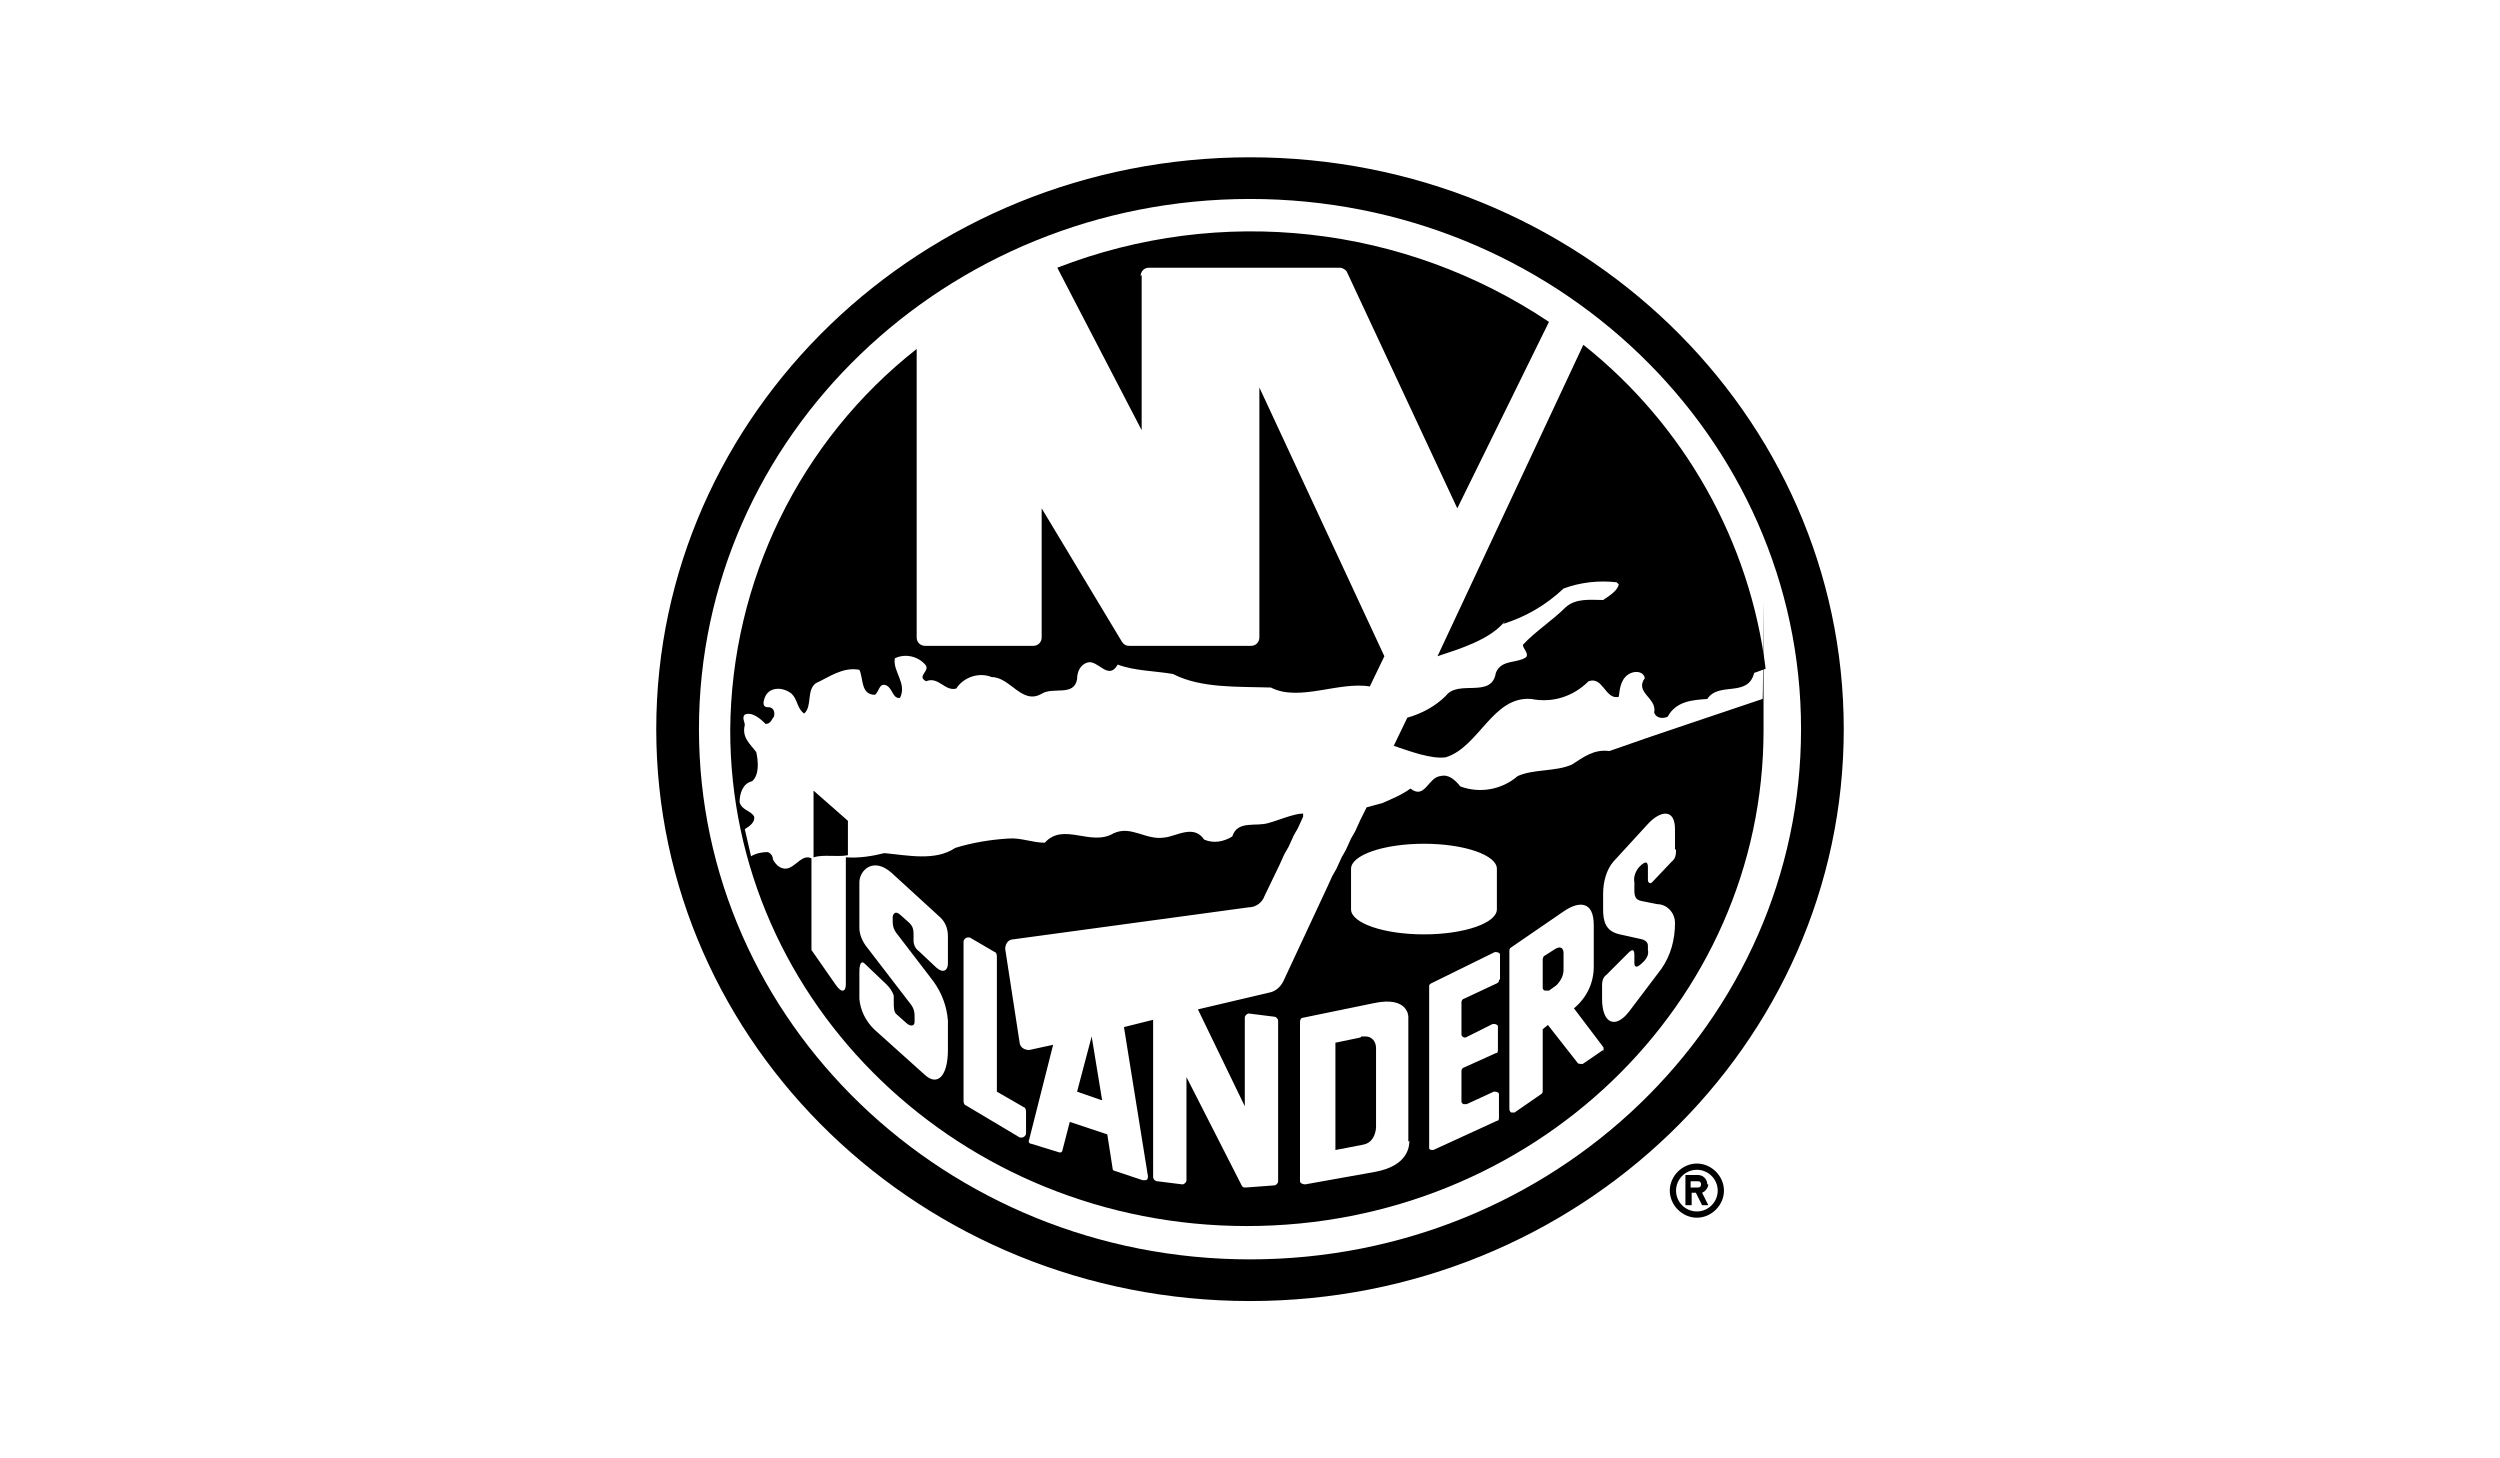 <?xml version="1.0" encoding="UTF-8"?>
<svg id="wit2023_logo_islanders" xmlns="http://www.w3.org/2000/svg" xmlns:xlink="http://www.w3.org/1999/xlink" version="1.1" viewBox="0 0 240 140">
  <!-- Generator: Adobe Illustrator 29.6.1, SVG Export Plug-In . SVG Version: 2.1.1 Build 9)  -->
  <defs>
    <style>
      .st0 {
        fill: none;
      }

      .st1 {
        fill: #fff;
        fill-opacity: 0;
      }

      .st2 {
        clip-path: url(#clippath);
      }
    </style>
    <clipPath id="clippath">
      <rect class="st0" width="240" height="140"/>
    </clipPath>
  </defs>
  <rect id="Transparency" class="st1" width="240" height="140"/>
  <g class="st2">
    <g id="Mask_Group_58">
      <g id="logo_nyislanders_rev">
        <path id="Path_858" d="M162.9,111.7c-1.4,0-2.6,1.2-2.6,2.6,0,1.4,1.2,2.6,2.6,2.6,1.4,0,2.6-1.2,2.6-2.6h0c0-1.4-1.2-2.6-2.6-2.6ZM162.9,116.3c-1.1,0-2-.9-2-2s.9-2,2-2c1.1,0,2,.9,2,2,0,1.1-.9,2-2,2h0ZM163.9,113.7c0-.5-.4-.9-.9-.9h-1.2v2.9h.6v-1.2h.4l.6,1.2h.6l-.6-1.2c.3-.1.6-.5.6-.8h0ZM163,114h-.7v-.6h.7c.2,0,.3.1.3.3s-.1.3-.3.3c0,0,0,0,0,0h0Z"/>
        <path d="M120,15.1c-31.5,0-57,24.6-57,54.9s25.5,54.9,57,54.9,57-24.6,57-54.9-25.5-54.9-57-54.9ZM120,120.9c-29.2,0-52.9-22.8-52.9-50.9s23.7-50.9,52.9-50.9,52.9,22.8,52.9,50.9-23.7,50.9-52.9,50.9Z"/>
        <path id="Path_861" d="M81.4,82.1v-3.3l-3.3-2.9v6.4c1-.3,2.2,0,3.3-.2Z"/>
        <path id="Path_862" d="M169.5,67c-4.7,1.6-10.5,3.5-15,5.1-1.5-.2-2.5.6-3.6,1.3-1.6.7-3.6.4-5.2,1.1-1.5,1.3-3.6,1.7-5.5,1-.5-.6-1.1-1.2-1.9-1-1.2.1-1.5,2.3-2.9,1.2-.8.6-1.8,1-2.7,1.4l-1.5.4-.6,1.2-.5,1.1-.4.7-.5,1.1-.4.7-.5,1.1-.4.7-.5,1.1-4.2,9c-.3.6-.8,1-1.4,1.1l-6.8,1.6s0,0,0,0l4.5,9.3v-8.5c0-.2.2-.4.4-.4,0,0,0,0,0,0l2.4.3c.2,0,.4.2.4.4v15.4c0,.2-.2.4-.4.4l-2.7.2c-.2,0-.3,0-.4-.2l-5.3-10.4v9.9c0,.2-.2.4-.4.4,0,0,0,0,0,0l-2.4-.3c-.2,0-.4-.2-.4-.4v-15.1l-2.8.7,2.3,14.3c0,.2,0,.4-.3.4,0,0-.1,0-.2,0l-2.7-.9c-.1,0-.2-.1-.2-.3l-.5-3.2-3.6-1.2-.7,2.7c0,.2-.2.3-.4.2,0,0,0,0,0,0l-2.6-.8c-.2,0-.3-.2-.2-.4l2.3-9.1-2.3.5c-.4,0-.8-.2-.9-.6,0,0,0,0,0,0l-1.4-9.1c0-.4.2-.8.6-.9,0,0,0,0,0,0l22.8-3.1c.7,0,1.3-.5,1.5-1.1l1.4-2.9.5-1.1.4-.7.5-1.1.4-.7.5-1.1v-.3c-.9,0-2.5.7-3.3.9-1.2.4-3-.3-3.5,1.3-.8.5-1.8.7-2.7.3-1-1.5-2.7-.3-3.8-.2-1.8.3-3.2-1.2-4.9-.4-2.2,1.3-4.8-1.1-6.6.9-1.2,0-2.3-.5-3.5-.4-1.7.1-3.5.4-5.1.9-1.9,1.3-4.6.7-6.8.5-1.2.3-2.5.5-3.7.4v12.2c0,.7-.4.9-1,0l-2.3-3.3v-8.8c-.8-.4-1.4.6-2.1.9-.7.3-1.3-.2-1.6-.8,0-.3-.2-.6-.5-.7-.5,0-1.1.1-1.6.4-.2-.9-.4-1.7-.6-2.6.5-.3,1-.7.9-1.2-.3-.6-1.2-.6-1.4-1.4,0-.8.3-1.8,1.2-2,.7-.6.6-1.9.4-2.8-.6-.8-1.4-1.4-1.1-2.6,0-.3-.3-.7,0-1,.7-.3,1.5.4,2,.9.5,0,.6-.5.8-.7.1-.4,0-.8-.4-.9,0,0,0,0,0,0-.3,0-.6,0-.6-.4,0,0,0,0,0-.1.1-.5.3-1,.9-1.2.6-.2,1.3,0,1.8.4.6.6.5,1.4,1.2,1.9.8-.7.2-2.2,1.1-2.9,1.3-.6,2.6-1.6,4.2-1.3.4.8.1,2.4,1.5,2.4.4-.3.4-1.2,1.1-.9.6.3.6,1.3,1.3,1.2.7-1.4-.7-2.5-.5-3.8,1-.5,2.3-.2,3,.7.3.6-.9,1,0,1.5,1.2-.5,1.8,1,2.9.7.7-1.1,2.2-1.6,3.4-1.1,1.8,0,2.9,2.7,4.8,1.6,1.1-.7,3.1.3,3.4-1.4,0-.7.3-1.4,1-1.6,1-.3,2,1.8,2.9.2,1.6.6,3.5.6,5.3.9,2.7,1.4,6.3,1.2,9.4,1.3,2.7,1.4,6.5-.6,9.5-.1l1.4-2.9-12-25.8v24c0,.4-.3.8-.8.8h-11.7c-.3,0-.5-.1-.7-.4l-7.7-12.8v12.4c0,.4-.3.8-.8.8h-10.4c-.4,0-.8-.3-.8-.8h0v-27.7c-11.2,8.8-17.8,22.3-17.9,36.6,0,26.3,22.2,47.6,49.6,47.6s49.6-21.3,49.6-47.6,0-2-.1-3h0ZM91,92.5c0,.6-.4,1-1.1.4l-1.7-1.6c-.3-.2-.5-.6-.5-1v-.7c0-.4-.1-.7-.4-1l-.9-.8c-.6-.5-.7.2-.7.2v.5c0,.4.1.7.3,1l3.6,4.7c.8,1.1,1.3,2.4,1.4,3.8v2.8c0,2.5-1,3.5-2.2,2.4l-4.9-4.4c-.8-.8-1.3-1.8-1.4-2.9v-2.6c0-.8.2-1.1.5-.8l2.1,2c.3.3.6.7.7,1.1v.6c0,.5,0,1,.3,1.2l.9.8c.3.3.8.4.8-.1v-.6c0-.4-.1-.7-.3-1l-4.3-5.6c-.4-.5-.7-1.2-.7-1.8v-4.4c0-1.1,1.3-2.5,3.1-.9l4.7,4.3c.5.5.7,1.1.7,1.8v2.6h0ZM98.5,108.8c0,.2-.2.4-.4.4,0,0-.2,0-.2,0l-5.2-3.1c-.1,0-.2-.2-.2-.4v-15.3c0-.2.2-.4.4-.4,0,0,.1,0,.2,0l2.4,1.4c.1,0,.2.2.2.4v13l2.6,1.5c.1,0,.2.2.2.4v2.1h0ZM135.3,109.5c0,.4,0,2.4-3.3,3l-6.7,1.2c-.2,0-.5-.1-.5-.3,0,0,0,0,0,0v-15.3c0-.2.1-.4.3-.4l6.8-1.4c3.3-.7,3.3,1.3,3.3,1.3v12ZM129.7,87.3v-3.9c0-1.3,3.1-2.4,7-2.4s7,1.1,7,2.4v3.9c0,1.3-3.1,2.4-7,2.4s-7-1.1-7-2.4ZM143.9,94.1c0,.1,0,.2-.2.3l-3.2,1.5c-.1,0-.2.2-.2.3v3.1c0,.2.2.3.3.3,0,0,.1,0,.1,0l2.6-1.3c.2,0,.4,0,.5.2,0,0,0,0,0,.1v2.2c0,.1,0,.3-.2.3l-3.1,1.4c-.1,0-.2.2-.2.3v2.9c0,.1,0,.2.2.3,0,0,.2,0,.3,0l2.6-1.2c.2,0,.4,0,.5.2,0,0,0,0,0,.1v2.2c0,.1,0,.3-.2.3l-6.1,2.8c-.2,0-.4,0-.4-.2,0,0,0,0,0-.1v-15.4c0-.1,0-.2.2-.3l6.1-3c.2,0,.4,0,.5.2,0,0,0,0,0,.1v2.3h0ZM153.9,100.8l-1.9,1.3c-.1.1-.4,0-.5,0l-2.9-3.7-.5.4v5.9c0,.1,0,.2-.1.3l-2.6,1.8c-.1,0-.2,0-.3,0-.1,0-.2-.2-.2-.3v-15.2c0-.1,0-.2.1-.3l5.1-3.5c1.6-1.1,2.9-.9,2.9,1.3v4c0,1.6-.7,3-1.9,4l2.8,3.7c.1.1,0,.4,0,.5,0,0,0,0,0,0h0ZM160.9,81.5c0,.4,0,.9-.4,1.2l-1.9,2c-.2.2-.4,0-.4-.2v-1.2c0-.6-.2-.6-.6-.3l-.3.3c-.3.4-.5.9-.4,1.4v.8c0,.5.1.9.7,1l1.5.3c.9,0,1.7.8,1.7,1.8,0,1.6-.4,3.1-1.3,4.4l-3.1,4.1c-1.3,1.7-2.6,1.2-2.6-1.2v-1.4c0-.3.1-.7.4-.9l2.1-2.1c.4-.4.6-.4.6.2v.7c0,.8.6.2.9-.1.3-.3.5-.7.4-1.1v-.4c0-.4-.3-.6-.9-.7l-1.8-.4c-1.4-.3-1.6-1.3-1.6-2.4v-1.5c0-1.1.3-2.3,1-3.1l3.3-3.6c1.2-1.3,2.6-1.5,2.6.5v2Z"/>
        <path id="Path_863" d="M105.8,105.6l-1-6.1-1.4,5.3,2.3.8ZM149.3,91.1l-1.1.7c0,0-.1.2-.1.3v2.7c0,.1,0,.2.2.3.1,0,.2,0,.4,0l.7-.5c.4-.4.7-.9.7-1.5v-1.6c0-.5-.3-.7-.8-.4h0ZM130.6,99.6l-2.4.5v10.3l2.6-.5c1.3-.2,1.3-1.7,1.3-1.7v-7.6c0-.6-.4-1.1-1-1.1-.1,0-.3,0-.4,0h0ZM109.5,26.5c0-.4.3-.8.8-.8h18.3c.3,0,.6.2.7.4l10.6,22.7,8.8-17.9c-13.9-9.3-31.5-11.3-47.2-5.2l8.1,15.6v-14.9ZM144.3,59.9c2.2-.7,4.1-1.8,5.8-3.4,1.6-.6,3.4-.8,5.1-.6l.2.2c-.1.6-.9,1.1-1.5,1.5-1.2,0-2.6-.2-3.6.7-1.3,1.3-2.9,2.3-4.1,3.6,0,.4.6.8.3,1.2-.9.6-2.4.2-2.9,1.5-.4,2.5-3.6.6-4.8,2.2-1,1-2.3,1.7-3.7,2.1l-1.3,2.7c1.5.5,3.6,1.3,5,1.1,3.2-1,4.5-5.9,8.2-5.6,2,.4,4-.2,5.5-1.7,1.4-.5,1.6,1.8,2.9,1.5.1-.8.2-1.9,1.2-2.3.5-.2,1.2-.1,1.3.5-1,1.4,1.2,1.9.9,3.3.2.6.9.6,1.3.4.8-1.5,2.4-1.6,3.8-1.7,1.1-1.7,3.9-.1,4.5-2.5l1.1-.4c-1.5-12.2-7.8-23.4-17.5-31.1l-14,29.9c2.1-.7,5.1-1.6,6.5-3.4h0Z"/>
      </g>
    </g>
  </g>
</svg>